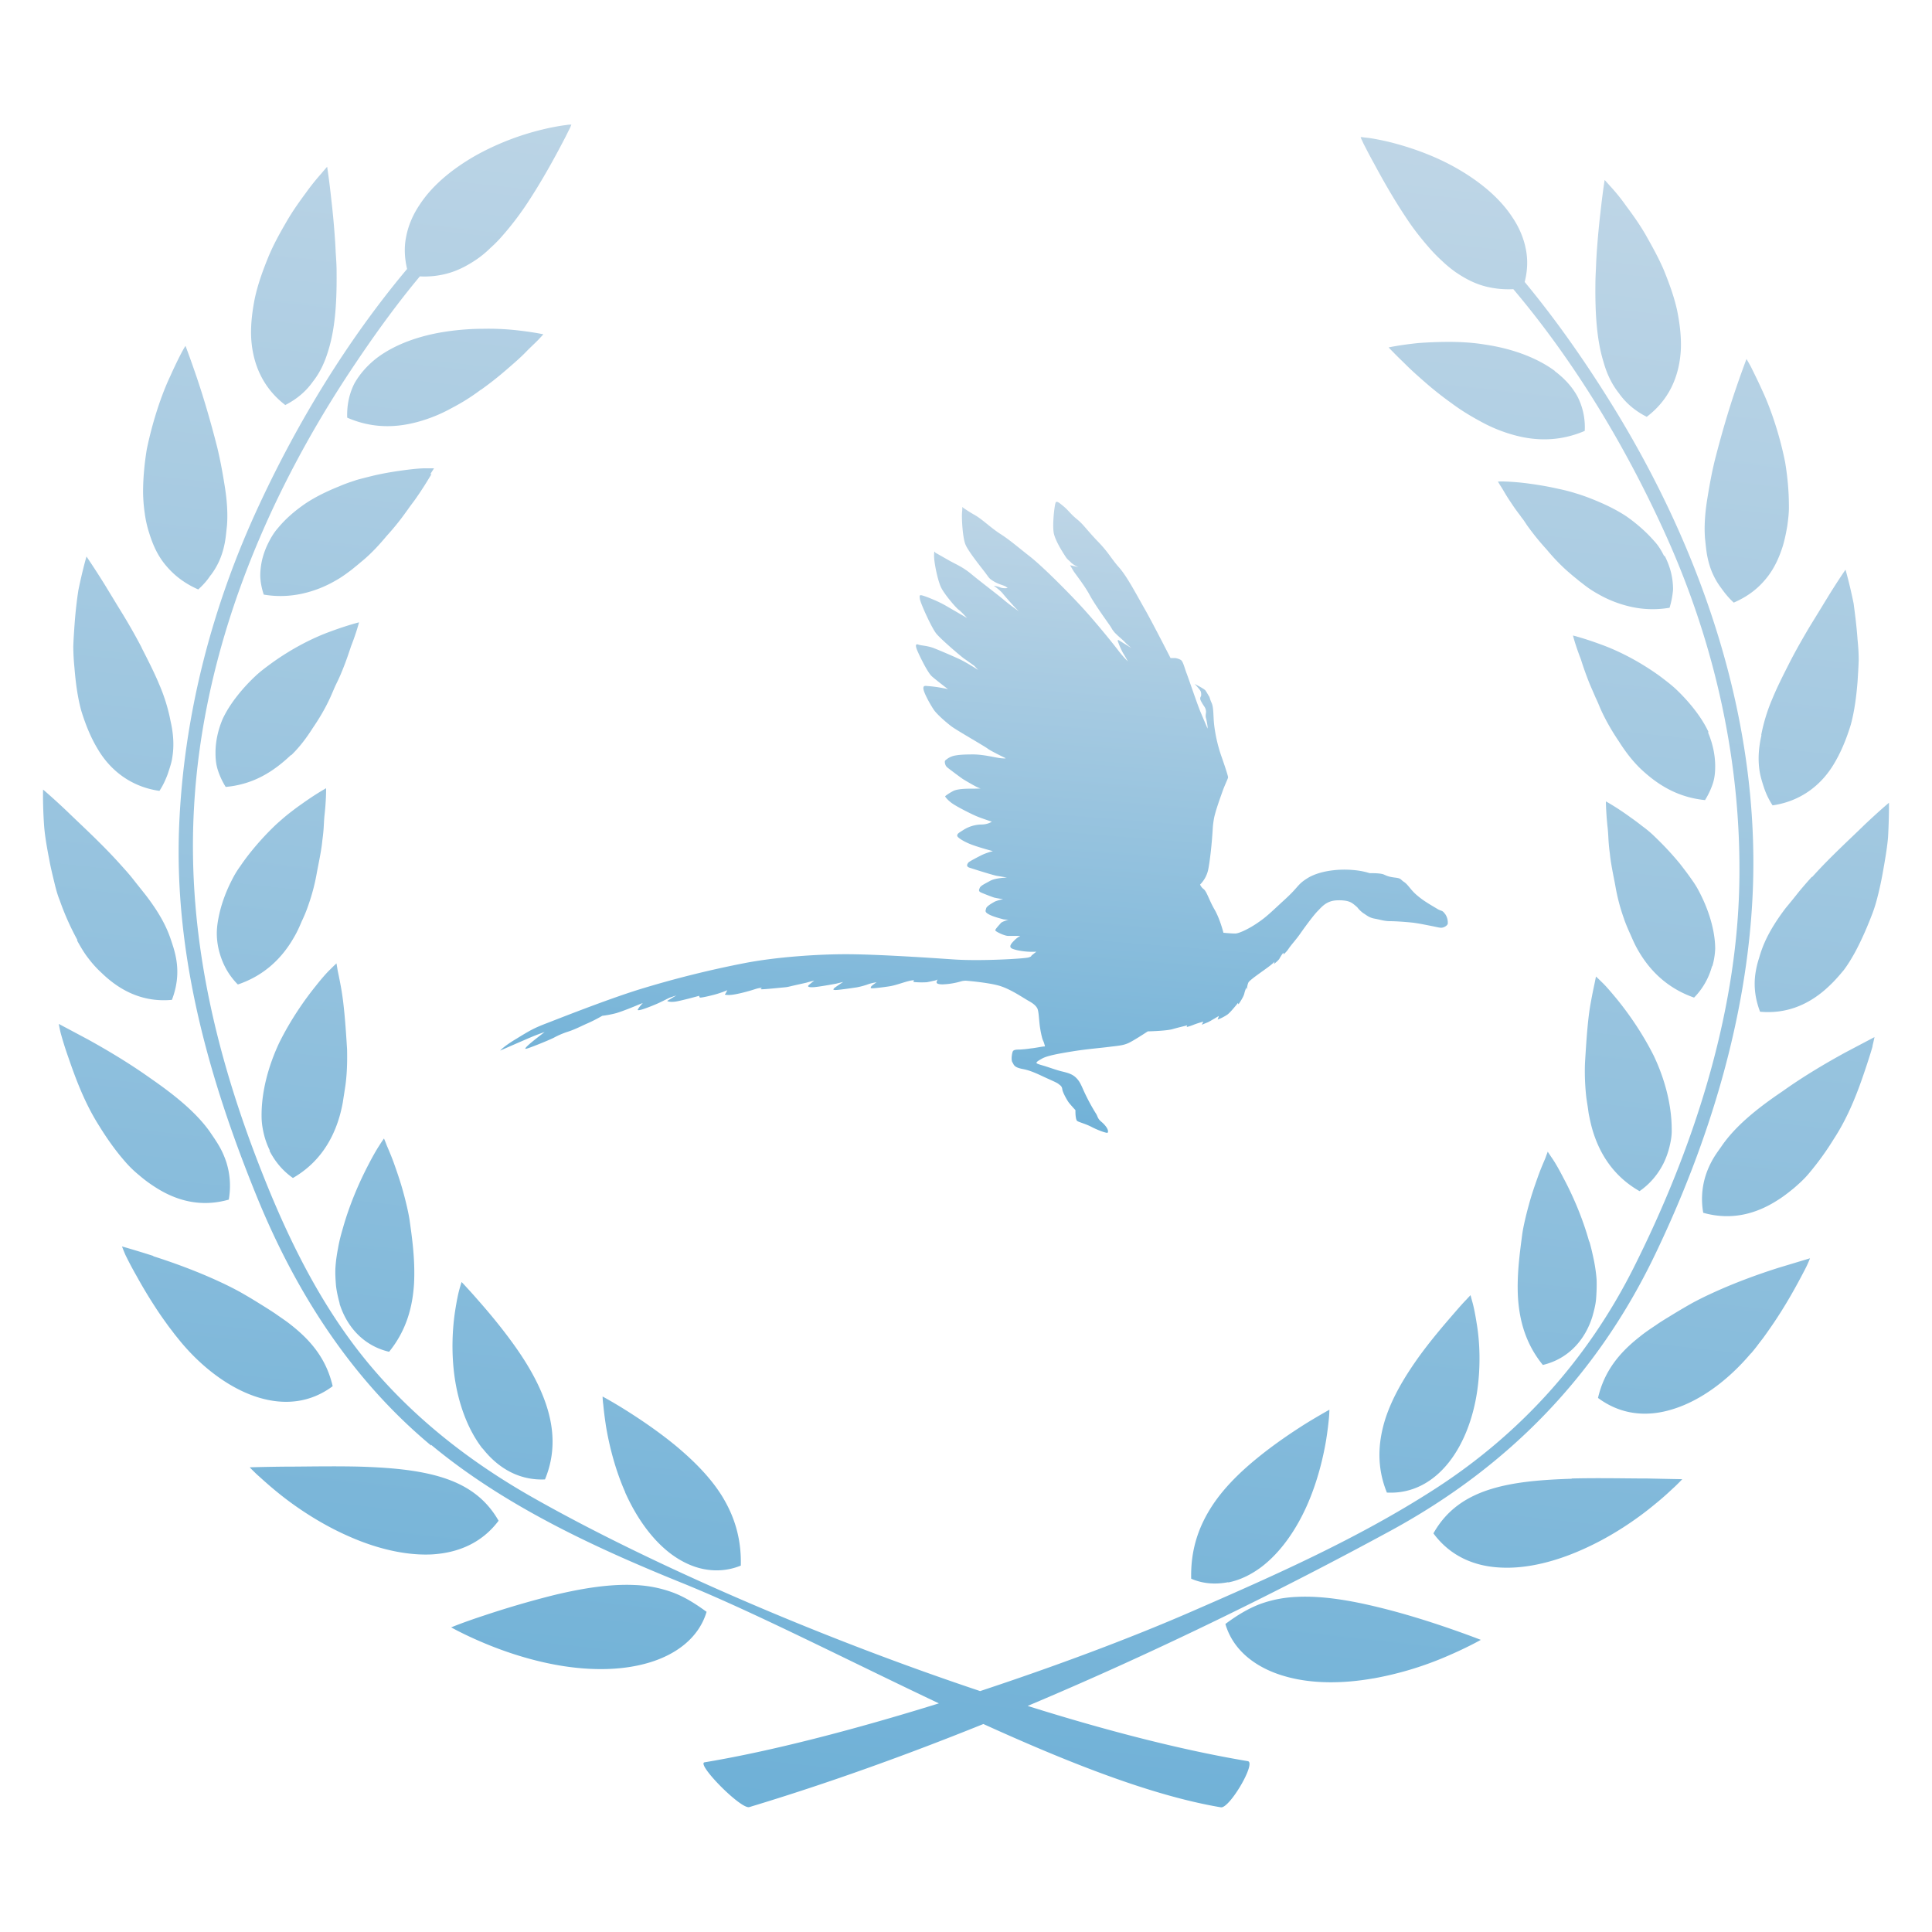 <svg fill="none" height="248" width="248" xmlns="http://www.w3.org/2000/svg" xmlns:xlink="http://www.w3.org/1999/xlink"><linearGradient id="a"><stop offset="0" stop-color="#65acd5"/><stop offset="1" stop-color="#c8dae8"/></linearGradient><linearGradient id="b" gradientUnits="userSpaceOnUse" x1="96.784" x2="126.908" xlink:href="#a" y1="258.898" y2="-14.247"/><linearGradient id="c" gradientUnits="userSpaceOnUse" x1="111.053" x2="119.351" xlink:href="#a" y1="155.5" y2="52.494"/><path clip-rule="evenodd" d="M87.474 203.165c-11.243-4.557-22.725-9.889-32.124-17.692v.089c-10.203-8.488-17.312-19.598-22.309-31.78-6.187-15.16-10.678-31.005-10.053-47.535.565-14.386 4.223-28.474 10.321-41.52 4.908-10.544 11.273-21.057 18.947-30.201-.327-1.4-.386-2.74-.148-3.991.267-1.52.892-2.979 1.784-4.29 1.755-2.68 4.581-4.854 7.496-6.462a34.192 34.192 0 0 1 8.24-3.158 30.322 30.322 0 0 1 2.736-.536c.15-.013.283-.034.399-.051a2.45 2.45 0 0 1 .344-.038h.238s-.03.06-.089.208a3.58 3.58 0 0 1-.214.464c-.036.068-.073.142-.113.221-.233.493-.602 1.19-1.047 2.03v.001l-.001.001-.201.381c-1.071 1.996-2.558 4.646-4.284 7.208a38.155 38.155 0 0 1-2.855 3.693 16.74 16.74 0 0 1-1.606 1.638 12.928 12.928 0 0 1-1.725 1.43c-1.22.834-2.529 1.519-3.957 1.876a11.32 11.32 0 0 1-3.36.328c-3.302 3.961-6.307 8.19-9.103 12.42-10.886 16.53-18.709 35.592-19.869 55.488-1.011 17.067 3.064 33.329 9.489 49.055 3.39 8.28 7.584 16.381 13.444 23.232 5.86 6.85 12.939 12.271 20.762 16.679 14.961 8.459 36.526 17.811 57.199 24.721 9.637-3.187 19.155-6.731 27.157-10.216 10.678-4.646 21.446-9.412 31.261-15.756 10.976-7.089 19.542-16.62 25.432-28.295 7.555-15.011 13.207-32.167 13.593-49.055.357-15.517-3.034-30.886-9.399-45.004-4.997-11.08-11.571-22.13-19.602-31.63-1.249.059-2.379-.06-3.48-.329-1.457-.357-2.736-1.042-3.956-1.876a15.651 15.651 0 0 1-1.725-1.43 20.759 20.759 0 0 1-1.606-1.638c-1.012-1.161-1.993-2.383-2.856-3.693-1.725-2.561-3.212-5.212-4.283-7.208-.42-.752-.757-1.405-1.025-1.923l-.254-.49c-.067-.133-.121-.254-.17-.361-.059-.132-.108-.241-.157-.323-.06-.18-.09-.239-.09-.239h.238c.149.03.417.06.744.09.654.09 1.606.268 2.737.536 2.26.566 5.324 1.549 8.239 3.157 2.915 1.608 5.741 3.783 7.495 6.463.893 1.31 1.517 2.77 1.785 4.29.238 1.28.179 2.65-.178 4.05 4.194 5.063 7.971 10.514 11.332 15.964 11.512 18.675 18.918 40.388 17.936 62.518-.713 15.994-5.592 31.899-12.492 46.284-7.437 15.548-18.769 27.223-33.879 35.474-13.921 7.565-29.983 15.517-46.7 22.546 10.143 3.187 19.87 5.689 28.258 7.089 1.13.179-2.35 6.106-3.451 5.927-8.863-1.489-19.601-5.748-30.488-10.693-9.964 4.021-20.077 7.655-30.042 10.663-1.07.328-6.87-5.569-5.74-5.748 8.596-1.43 19.244-4.2 30.071-7.565-3.705-1.755-7.391-3.546-10.987-5.293-8.066-3.92-15.682-7.62-22.059-10.195zM40.186 48.955c-.86 1.224-2.015 2.24-3.526 3.015l-.03.03c-2.843-2.179-4.177-5.193-4.384-8.566-.089-1.671.118-3.432.474-5.193.385-1.76 1.007-3.492 1.689-5.163.681-1.671 1.54-3.193 2.37-4.626s1.718-2.656 2.488-3.7a29.676 29.676 0 0 1 1.956-2.448c.474-.567.77-.896.77-.896s.267 1.672.533 4.179c.149 1.253.297 2.746.415 4.327.06.806.119 1.612.148 2.448.06.835.119 1.7.119 2.566.03 3.433-.119 6.984-1.037 9.969-.445 1.522-1.067 2.895-1.985 4.059zM28.185 71.904a9.496 9.496 0 0 1-1.16 1.97v-.03c-.417.656-.953 1.252-1.577 1.82-1.637-.717-2.976-1.701-4.047-2.954-1.1-1.254-1.755-2.686-2.261-4.327a14.253 14.253 0 0 1-.565-2.536 20.014 20.014 0 0 1-.209-2.685c0-1.79.179-3.67.476-5.49.744-3.58 1.875-6.981 3.005-9.368a57.38 57.38 0 0 1 1.369-2.864c.357-.686.595-1.044.595-1.044s.595 1.551 1.428 3.998 1.786 5.639 2.648 9.04c.417 1.73.714 3.401.982 5.102s.387 3.371.268 4.923c-.022.189-.042.377-.062.566-.062.586-.123 1.167-.236 1.73a10.555 10.555 0 0 1-.654 2.15zM15.71 78.764a75.068 75.068 0 0 1 2.496 4.408l-.03-.03.184.36c.72 1.413 1.473 2.892 2.076 4.347a22.51 22.51 0 0 1 1.456 4.706c.357 1.55.476 3.098.238 4.587-.074.616-.27 1.21-.47 1.82l-.125.385c-.267.715-.594 1.459-1.07 2.174-3.537-.506-6.271-2.532-7.965-5.45-.862-1.43-1.546-3.129-2.081-4.886-.476-1.757-.713-3.634-.862-5.48a28.727 28.727 0 0 1-.149-2.741c.03-.894.09-1.757.15-2.621.118-1.698.296-3.247.504-4.587.535-2.622 1.04-4.32 1.04-4.32s.982 1.43 2.319 3.575l.656 1.078.001.002v.002h.001c.496.816 1.042 1.716 1.63 2.671zm14.841 47.602c3.431-1.164 5.698-3.431 7.19-6.057.388-.657.686-1.313.984-2.029.329-.686.627-1.402.865-2.119a25.671 25.671 0 0 0 1.104-4.266l.152-.781v-.001c.222-1.129.437-2.227.534-3.247.09-.656.15-1.253.18-1.82.03-.567.059-1.104.119-1.611.209-1.969.179-3.252.179-3.252s-1.313.716-3.222 2.088c-.477.329-.985.717-1.522 1.134-.536.418-1.073.895-1.61 1.373a35.078 35.078 0 0 0-3.163 3.401 26.9 26.9 0 0 0-1.491 1.999c-.239.329-.478.687-.686 1.045s-.388.716-.567 1.074c-.716 1.462-1.253 2.984-1.551 4.535-.15.776-.24 1.522-.21 2.298.03.746.15 1.492.359 2.208.417 1.462 1.133 2.805 2.297 3.998zm-19.24-3.395c-.536-.687-.983-1.463-1.43-2.269l.06-.03a33.763 33.763 0 0 1-2.265-5.077c-.342-.827-.547-1.683-.747-2.513l-.028-.114c-.208-.866-.417-1.732-.566-2.568-.328-1.672-.596-3.225-.685-4.569-.179-2.687-.12-4.479-.12-4.479s1.312 1.105 3.19 2.896c.401.39.842.809 1.309 1.254 1.642 1.564 3.615 3.442 5.425 5.465l.054.06c.55.609 1.125 1.246 1.644 1.911.276.357.57.724.866 1.094v.001l.001.001c.248.309.498.622.742.934 1.043 1.374 1.967 2.777 2.623 4.241.328.716.566 1.433.804 2.179.239.747.418 1.493.507 2.24.179 1.523 0 3.076-.626 4.718-3.576.328-6.526-1.045-9-3.434a13.721 13.721 0 0 1-1.757-1.941zm23.273 24.722c.68 1.342 1.657 2.564 3.018 3.518 3.106-1.789 4.88-4.472 5.828-7.394.236-.716.414-1.461.562-2.236l.088-.567.09-.566.177-1.163c.207-1.55.236-3.071.207-4.562-.178-2.951-.385-5.724-.74-7.752-.164-.937-.328-1.721-.445-2.282v-.002l-.028-.131c-.089-.566-.148-.894-.148-.894s-.296.268-.77.745c-.502.477-1.124 1.193-1.834 2.087-1.45 1.789-3.254 4.353-4.733 7.335-1.39 2.951-2.307 6.291-2.278 9.451 0 .805.118 1.551.296 2.296s.444 1.461.77 2.117zm-16.75 3.141a14.161 14.161 0 0 1-1.903-1.874c-1.159-1.339-2.229-2.856-3.18-4.403-1.962-3.065-3.15-6.427-4.013-8.926a43.703 43.703 0 0 1-.95-3.034c-.18-.744-.239-1.161-.239-1.161s1.457.774 3.746 1.994c2.259 1.249 5.201 2.975 7.995 4.968 2.883 1.994 5.737 4.225 7.58 6.783l.116.17.11.161c.369.537.73 1.065 1.052 1.633.386.655.684 1.369.921 2.083.446 1.457.595 3.034.298 4.76-3.448.982-6.6.238-9.453-1.607a17.13 17.13 0 0 1-2.08-1.547zm25.742 16.476c.927 2.986 3.08 5.435 6.371 6.211 2.274-2.807 3.022-5.852 3.201-8.749.15-2.896-.21-5.613-.538-7.912-.12-.985-.509-2.628-.868-3.912-.359-1.313-.778-2.508-1.137-3.523-.3-.847-.599-1.549-.829-2.088v-.001a47.55 47.55 0 0 1-.128-.3c-.21-.567-.359-.895-.359-.895s-.24.328-.598.895c-.389.598-.868 1.434-1.406 2.479-1.077 2.06-2.393 4.986-3.29 8.211-.24.806-.45 1.612-.599 2.478-.15.776-.27 1.553-.329 2.389-.06.806 0 1.612.06 2.418.09.806.27 1.553.478 2.329zM15.662 160s1.6.446 4.028 1.22l-.03.029c2.43.774 5.599 1.904 8.709 3.362.77.357 1.54.744 2.31 1.16.8.446 1.6.922 2.37 1.398v.001c.77.476 1.54.952 2.25 1.427.221.157.445.311.667.464v.001c.493.34.978.674 1.407 1.023 2.606 2.052 4.532 4.403 5.331 7.854-2.873 2.141-6.22 2.498-9.685 1.398-3.466-1.101-6.99-3.689-9.834-7.11-.11-.139-.22-.274-.33-.408v-.001c-.243-.299-.482-.592-.706-.9l-.504-.655-.385-.535a42.869 42.869 0 0 1-1.422-2.083 61.273 61.273 0 0 1-2.28-3.808 47.22 47.22 0 0 1-1.452-2.736c-.296-.685-.444-1.101-.444-1.101zm46.295 25.936c1.941 2.478 4.646 4.12 7.999 3.97 1.381-3.343 1.146-6.507.205-9.432-.94-2.896-2.558-5.582-4.234-7.911-1.676-2.328-3.352-4.298-4.617-5.731a60.805 60.805 0 0 0-1.262-1.412l-.004-.004a79.271 79.271 0 0 1-.233-.255c-.353-.388-.559-.597-.559-.597s-.118.358-.294.985c-.176.656-.353 1.552-.53 2.686-.352 2.269-.529 5.373-.058 8.627.47 3.224 1.617 6.567 3.558 9.074zm18.282 5.612c1.34 3.011 3.304 5.962 5.864 7.899 1.28.954 2.71 1.669 4.227 1.967s3.156.209 4.763-.447c.09-3.606-.893-6.468-2.44-8.972-1.549-2.474-3.751-4.62-6.014-6.498-2.262-1.848-4.584-3.398-6.34-4.501-1.756-1.103-2.947-1.729-2.947-1.729s0 .388.09 1.073c.059.656.178 1.64.357 2.802.387 2.296 1.13 5.425 2.47 8.436zm10.435 15.337c-1.572-1.152-2.996-2.009-4.51-2.54a15.889 15.889 0 0 0-4.747-.887c-3.294-.147-6.885.473-10.327 1.3a122.729 122.729 0 0 0-9.169 2.688c-2.433.798-4.005 1.448-4.005 1.448s1.543.886 4.065 1.949c2.492 1.063 5.964 2.275 9.732 2.924 3.74.65 7.834.739 11.425-.295 3.53-1.004 6.557-3.161 7.566-6.587zM64 195.209c-2.141 2.854-5.205 4.149-8.655 4.326-3.45.147-7.257-.824-10.767-2.413-3.51-1.56-6.692-3.708-8.923-5.532-.951-.768-1.734-1.474-2.33-2.011h-.001v-.001l-.316-.283c-.624-.589-.952-.942-.952-.942s1.725-.059 4.432-.088c.824 0 1.734-.009 2.705-.018 2.149-.02 4.593-.043 7.05.018 3.57.117 7.198.382 10.321 1.324 3.123.941 5.71 2.589 7.436 5.62zM37.394 96.932c1.072-1.043 1.964-2.235 2.738-3.456.834-1.222 1.578-2.474 2.173-3.755.149-.313.282-.626.416-.938.134-.314.268-.626.417-.94.298-.595.566-1.191.804-1.787.476-1.162.833-2.235 1.13-3.129.715-1.818 1.013-3.04 1.013-3.04s-1.459.358-3.631 1.163c-2.233.804-4.911 2.145-7.56 4.052-.655.477-1.34.984-1.934 1.52a23.23 23.23 0 0 0-1.697 1.728c-1.071 1.222-2.024 2.533-2.678 3.934-.596 1.4-.923 2.89-.923 4.35 0 .745.06 1.46.298 2.205a9.55 9.55 0 0 0 1.012 2.175c3.6-.327 6.16-1.996 8.363-4.082zm17.847-36.07c.298-.48.477-.75.477-.75h-1.075c-.687 0-1.613.09-2.747.24s-2.48.36-3.913.69l-.43.107h-.003c-.582.145-1.18.294-1.777.462l-.215.072c-.65.217-1.323.44-1.995.737-1.493.6-3.017 1.319-4.36 2.218-1.315.899-2.54 1.947-3.525 3.146-.507.57-.896 1.229-1.224 1.888a10.13 10.13 0 0 0-.777 2.068 9.198 9.198 0 0 0-.268 2.217c.03.78.179 1.559.447 2.368 1.763.3 3.405.21 4.928-.12a14.871 14.871 0 0 0 4.241-1.648c.657-.36 1.255-.78 1.852-1.229a9.45 9.45 0 0 0 .593-.466h.001c.09-.074.18-.149.272-.223.15-.12.291-.24.433-.36.142-.12.284-.24.433-.36 1.135-.958 2.12-2.037 3.017-3.116a32.592 32.592 0 0 0 2.538-3.147c.09-.12.18-.247.27-.374.089-.127.178-.255.268-.375l.537-.719.27-.39c.224-.324.433-.626.626-.928.384-.577.706-1.108.968-1.54.106-.173.201-.33.287-.468zm6.481-10.816a42.553 42.553 0 0 0 3.192-2.506l.164-.141c.893-.772 1.725-1.491 2.372-2.158.358-.37.7-.699 1-.988.275-.264.515-.495.7-.692.388-.413.597-.649.597-.649s-1.492-.324-3.819-.56a33.102 33.102 0 0 0-3.967-.147c-1.462 0-3.072.118-4.653.353-3.222.472-6.444 1.533-8.89 3.36-1.193.915-2.207 2.035-2.923 3.302-.656 1.298-.984 2.771-.925 4.393 3.311 1.444 6.444 1.297 9.307.471a19.492 19.492 0 0 0 4.117-1.71 26.028 26.028 0 0 0 3.699-2.328zM176.287 215.45a42.86 42.86 0 0 0 9.732-2.97c2.493-1.08 4.066-1.98 4.066-1.98s-1.603-.63-4.036-1.47-5.697-1.89-9.169-2.73c-3.442-.84-7.033-1.47-10.326-1.32-1.662.06-3.235.36-4.748.9-1.513.57-2.938 1.41-4.51 2.58 1.009 3.48 4.035 5.67 7.566 6.69 3.561 1.05 7.656.96 11.395.3zm-14.39-14.29c-1.28.954-2.709 1.669-4.227 1.967l-.03-.03c-1.518.298-3.155.239-4.733-.447-.089-3.605.893-6.466 2.441-8.969s3.75-4.648 6.013-6.496c2.262-1.847 4.584-3.397 6.34-4.499 1.756-1.073 2.947-1.728 2.947-1.728s0 .387-.06 1.072a44.41 44.41 0 0 1-.357 2.801c-.387 2.325-1.131 5.423-2.47 8.433-1.34 3.01-3.305 5.959-5.864 7.896zm39.859-11.344c-3.569.12-7.197.358-10.32 1.314-3.123.955-5.711 2.626-7.436 5.701 2.141 2.896 5.205 4.239 8.655 4.388 3.45.179 7.257-.836 10.767-2.448 3.51-1.582 6.692-3.761 8.923-5.612a36.787 36.787 0 0 0 2.216-1.932l.001-.001.268-.247.162-.148c.624-.597.952-.955.952-.955s-1.725-.03-4.432-.09c-.824 0-1.734-.008-2.705-.018-2.148-.02-4.592-.043-7.051.018zm-15.706-2.193c-1.947 2.507-4.661 4.148-8.024 3.969-1.357-3.343-1.121-6.506-.207-9.431.944-2.925 2.596-5.581 4.248-7.909 1.646-2.279 3.321-4.214 4.553-5.639l.079-.091c.62-.717 1.121-1.284 1.505-1.672.354-.388.56-.597.56-.597s.089.359.266.985c.177.657.354 1.552.531 2.686.383 2.269.531 5.373.059 8.626s-1.623 6.566-3.57 9.073zm38.696-13.865a21.45 21.45 0 0 0 1.042-1.31l.506-.655.387-.536c.507-.714.983-1.399 1.429-2.084a60.699 60.699 0 0 0 2.293-3.811 82.195 82.195 0 0 0 1.459-2.739c.327-.685.476-1.102.476-1.102s-1.578.477-4.049 1.221c-2.441.774-5.627 1.906-8.753 3.365a41.87 41.87 0 0 0-2.322 1.161 83.702 83.702 0 0 0-2.932 1.735h-.001c-.588.356-1.167.708-1.711 1.093-.715.477-1.429.953-2.084 1.489-2.62 2.054-4.555 4.406-5.359 7.86 2.888 2.144 6.252 2.531 9.735 1.4 3.483-1.102 6.996-3.692 9.884-7.116zm-24.071-22.579c1.105 2.062 2.419 4.962 3.315 8.19h.03c.239.807.418 1.643.597 2.48v.001c.15.777.269 1.584.329 2.391.03.807 0 1.614-.06 2.421-.059.807-.269 1.585-.478 2.332-.926 2.989-3.076 5.44-6.362 6.217-2.27-2.78-3.017-5.829-3.196-8.728-.142-2.746.199-5.358.49-7.582l.048-.369c.119-.957.507-2.601.866-3.886.339-1.273.732-2.385 1.077-3.362l.058-.165c.299-.848.598-1.55.827-2.089l.001-.001v-.001l.128-.3.115-.315.122-.331.091-.251s.209.329.598.897c.388.568.866 1.405 1.404 2.451zm39.675-16.864c.18-.743.27-1.188.27-1.188s-1.468.772-3.774 1.99c-2.277 1.248-5.242 2.972-8.028 4.962-2.905 1.961-5.78 4.19-7.637 6.775-.126.182-.253.362-.38.542-.33.464-.657.926-.938 1.419-.39.683-.689 1.367-.929 2.11a10.026 10.026 0 0 0-.299 4.754c3.474.98 6.649.237 9.525-1.605.718-.446 1.407-.98 2.096-1.545.659-.565 1.348-1.188 1.917-1.872a36.326 36.326 0 0 0 3.205-4.427c2.007-3.06 3.205-6.418 4.044-8.914.419-1.248.748-2.288.958-3.031zm-26.839 15.068c-.688 1.342-1.676 2.564-3.052 3.518-3.141-1.789-4.936-4.472-5.893-7.394-.239-.715-.419-1.491-.568-2.236-.062-.265-.095-.515-.129-.771l-.01-.075-.01-.075-.031-.212-.179-1.163c-.18-1.55-.24-3.101-.18-4.562.18-2.951.359-5.724.748-7.752.166-.938.332-1.722.451-2.283l.028-.132c.119-.566.179-.894.179-.894s.299.268.778.745c.508.477 1.107 1.193 1.855 2.087 1.466 1.789 3.29 4.353 4.786 7.335 1.406 2.952 2.304 6.291 2.304 9.451.03.805-.12 1.551-.299 2.296-.18.716-.449 1.461-.778 2.117zm19.055-36.815a50.904 50.904 0 0 0-1.696 1.958 94.062 94.062 0 0 1-1.637 2.018c-1.041 1.365-1.964 2.79-2.619 4.214a14.952 14.952 0 0 0-.803 2.196 11.99 11.99 0 0 0-.506 2.225c-.179 1.514 0 3.057.625 4.689 3.571.326 6.547-1.039 8.987-3.413.625-.593 1.191-1.246 1.756-1.928.536-.713.982-1.454 1.429-2.256.863-1.602 1.607-3.323 2.261-5.044.328-.861.566-1.751.774-2.611.209-.861.387-1.722.536-2.552.298-1.662.565-3.205.684-4.57.149-2.671.119-4.451.119-4.451s-1.309 1.098-3.154 2.848c-.465.456-.985.953-1.54 1.483l-.002.002c-1.576 1.505-3.438 3.283-5.154 5.192zm-12.397 9.222a9.272 9.272 0 0 1-.357 2.208l-.06.06a9.1 9.1 0 0 1-2.293 3.998c-3.425-1.193-5.689-3.461-7.178-6.057-.387-.656-.685-1.342-.983-2.029-.328-.716-.625-1.402-.864-2.118a25.112 25.112 0 0 1-1.102-4.267c-.026-.14-.053-.28-.081-.419l-.071-.362v-.001c-.221-1.129-.436-2.227-.533-3.246a21.852 21.852 0 0 1-.178-1.82c-.03-.597-.06-1.134-.12-1.612-.208-1.969-.208-3.252-.208-3.252s1.34.716 3.217 2.089c.476.328.982.716 1.519 1.134a13.97 13.97 0 0 1 1.608 1.372 39.234 39.234 0 0 1 3.157 3.402c.506.656 1.013 1.312 1.489 1.999.238.328.477.686.685 1.044s.387.715.566 1.073v.001c.715 1.462 1.251 2.984 1.549 4.506.149.775.238 1.551.238 2.297zm5.939-27.408c-.357 1.554-.476 3.08-.238 4.604.119.747.357 1.494.595 2.212a9.835 9.835 0 0 0 1.07 2.182c3.537-.508 6.271-2.541 7.965-5.47.862-1.465 1.546-3.14 2.081-4.903.476-1.764.713-3.647.862-5.5.059-.928.119-1.854.148-2.781 0-.897-.059-1.764-.148-2.63-.119-1.705-.327-3.29-.505-4.635-.535-2.63-1.041-4.334-1.041-4.334s-.981 1.405-2.318 3.587a803.56 803.56 0 0 1-1.716 2.804l-.573.933c-.832 1.405-1.694 2.9-2.496 4.454l-.184.362c-.719 1.417-1.473 2.902-2.075 4.362a22.617 22.617 0 0 0-1.457 4.723zm-9.465-4.354c1.066 1.22 2.015 2.53 2.667 3.928l-.06.06c.593 1.398.919 2.886.919 4.344 0 .744-.059 1.458-.296 2.202a9.953 9.953 0 0 1-1.008 2.142c-3.556-.357-6.134-1.993-8.327-4.076-1.066-1.042-1.955-2.232-2.726-3.452-.829-1.22-1.57-2.5-2.163-3.75a22.46 22.46 0 0 1-.383-.872c-.144-.342-.287-.68-.447-1.002a95.284 95.284 0 0 0-.346-.8l-.001-.002v-.001c-.147-.337-.29-.664-.423-.982a42.53 42.53 0 0 1-1.126-3.154c-.711-1.816-1.008-3.036-1.008-3.036s1.452.357 3.616 1.16c2.222.804 4.889 2.143 7.526 4.048l.258.196c.549.418 1.127.859 1.639 1.321.592.536 1.155 1.131 1.689 1.726zm7.544-43.944s-.595 1.552-1.428 3.998c-.833 2.447-1.784 5.64-2.647 9.04-.416 1.701-.714 3.402-.981 5.073-.268 1.7-.387 3.371-.268 4.922.022.19.042.378.062.567.062.585.123 1.167.235 1.73.149.747.357 1.463.655 2.149a9.468 9.468 0 0 0 1.16 1.97c.446.626.951 1.252 1.576 1.82 1.665-.717 3.004-1.702 4.045-2.955 1.07-1.253 1.754-2.715 2.26-4.326.238-.805.416-1.67.565-2.536.119-.865.238-1.79.208-2.685 0-1.82-.178-3.67-.476-5.49-.713-3.58-1.873-6.981-3.003-9.368-.372-.83-.73-1.558-1.023-2.155-.129-.263-.246-.5-.346-.71-.356-.656-.594-1.044-.594-1.044zm-11.848 23.367c.538.57.927 1.228 1.256 1.887l.119.06c.329.658.598 1.347.778 2.066.179.718.269 1.467.269 2.215a11.11 11.11 0 0 1-.449 2.336c-1.793.3-3.437.21-4.932-.12s-2.959-.898-4.245-1.647a13.302 13.302 0 0 1-1.853-1.227c-.108-.087-.216-.17-.323-.251l-.001-.001c-.188-.144-.372-.284-.543-.437-.299-.24-.598-.48-.867-.719-1.136-.958-2.122-2.006-3.019-3.084a32.738 32.738 0 0 1-2.541-3.144l-.133-.201c-.125-.19-.241-.369-.375-.547a4.258 4.258 0 0 1-.295-.393c-.081-.115-.159-.227-.243-.326-.359-.479-.658-.898-.927-1.317a22.714 22.714 0 0 1-.968-1.528c-.105-.178-.2-.338-.287-.478-.329-.51-.478-.779-.478-.779s.388-.03 1.076 0c.687.03 1.614.09 2.75.24s2.481.36 3.916.688c.717.15 1.464.33 2.212.57.717.209 1.464.478 2.212.778 1.494.599 3.019 1.317 4.364 2.216 1.315.928 2.511 1.976 3.527 3.143zm-.982-15.93c2.852-2.139 4.189-5.14 4.397-8.526.089-1.664-.119-3.417-.475-5.17-.386-1.753-1.01-3.446-1.694-5.14-.685-1.6-1.508-3.062-2.284-4.44l-.092-.165c-.832-1.426-1.723-2.644-2.495-3.684a24.428 24.428 0 0 0-1.961-2.436c-.505-.564-.773-.861-.773-.861s-.267 1.663-.534 4.13a101.593 101.593 0 0 0-.416 4.307 59.13 59.13 0 0 0-.149 2.436c-.009.269-.022.54-.035.814a37.096 37.096 0 0 0-.054 1.741c-.03 3.417.119 6.952 1.04 9.923.416 1.515 1.069 2.882 1.99 4.04.862 1.219 2.02 2.23 3.535 3.001zm-20.668-9.28c3.191.473 6.442 1.565 8.887 3.366v.03c1.223.915 2.237 2.007 2.923 3.276a8.604 8.604 0 0 1 .924 4.399c-3.31 1.417-6.442 1.298-9.304.472a19.471 19.471 0 0 1-4.116-1.712c-1.312-.709-2.564-1.476-3.698-2.332a42.682 42.682 0 0 1-3.191-2.51c-.954-.826-1.819-1.594-2.534-2.302-.258-.255-.501-.492-.724-.708-.395-.386-.728-.71-.976-.975-.418-.413-.627-.65-.627-.65s1.492-.324 3.818-.56a52.558 52.558 0 0 1 3.966-.148c1.491 0 3.072.089 4.652.355z" fill="url(#b)" fill-rule="evenodd"/><path d="M138.224 143.84c-.21-.357-.174-1.337-.174-1.337s-.546-.592-.767-.867c-.246-.27-.867-1.385-.917-1.787-.051-.401-.221-.495-.445-.67-.198-.171-.496-.296-1.36-.692-.869-.371-2.056-1.04-3.268-1.261-1.187-.224-1.137-.57-1.336-.867-.2-.297-.049-1.26.073-1.434s.445-.198.841-.198c.49-.024.978-.074 1.462-.15.396-.022 1.462-.247 1.684-.247.198.026.072-.198.072-.198a2.867 2.867 0 0 0-.198-.567c-.122-.246-.346-1.213-.446-2.111-.099-.898-.121-1.757-.324-2.077s-.496-.57-1.116-.918c-.595-.325-2.079-1.358-3.442-1.83-1.337-.488-4.577-.743-4.577-.743a2.428 2.428 0 0 0-.77.127 9.404 9.404 0 0 1-2.274.346c-.912-.028-.693-.297-.693-.396a1.25 1.25 0 0 1 .099-.225s-.171.077-.325.126c-.149.022-.747.172-1.067.22a11.02 11.02 0 0 1-1.584-.022c-.248-.049-.027-.224-.027-.224s-.099-.051-.715.099c-.615.149-1.611.519-2.327.649-.743.125-2.008.273-2.303.273-.296 0-.249-.049-.173-.224.099-.148.694-.544.694-.544-.363.048-.72.13-1.067.247-.467.17-.947.303-1.436.396-.487.076-2.303.346-2.748.346s-.271-.122-.198-.221 1.166-.812 1.166-.812-.523.125-.918.224c-.398.072-2.152.395-2.823.445-.67.051-.841-.076-.742-.198s.768-.65.768-.65-.768.199-.916.247c-.147.049-1.461.325-2.053.47-.591.144-.544.125-1.314.198-.77.073-2.452.247-2.55.196-.097-.05.125-.196.125-.196a4.23 4.23 0 0 0-.917.196c-.668.224-2.498.743-3.318.743-.82 0-.444-.148-.418-.221s.198-.395.198-.395c-.42.178-.85.335-1.288.468-.65.198-2.132.544-2.23.471a.198.198 0 0 1-.073-.224s-2.13.594-3.02.742c-.867.125-1.138-.072-1.09-.099.025 0 1.164-.692 1.164-.692s-.65.224-.867.297c-.223.099-.743.372-1.214.593-.445.224-1.88.812-2.5.966-.618.155-.297-.125-.248-.246.157-.221.332-.428.521-.621 0 0-.248.076-.65.247-.4.171-1.856.77-2.749 1.039-.593.159-1.197.274-1.806.346-.594.346-1.205.66-1.832.941-.812.346-1.56.768-2.55 1.091-.643.205-1.264.47-1.857.793-.916.445-3.292 1.385-3.54 1.408-.247.049 0-.221.446-.617.447-.396 1.931-1.533 1.931-1.533s-.891.297-1.93.742-3.775 1.64-3.775 1.64.446-.544 2.111-1.533c1.658-1.017 2.18-1.34 3.937-2.006 1.733-.669 7.6-2.995 11.784-4.304a131.573 131.573 0 0 1 13.567-3.391c3.96-.768 9.233-1.137 12.969-1.137 3.766 0 10.224.419 13.793.667 3.537.247 9.157-.099 9.652-.248.496-.15.247-.171.546-.369.273-.224.471-.373.471-.373s-.521.027-1.017 0c-.495-.028-1.408-.122-2.03-.369-.593-.224-.171-.694.226-1.088a3.22 3.22 0 0 1 .765-.572h-1.607c-.472-.023-1.611-.567-1.611-.715 0-.175.544-.719.716-.94.199-.198.967-.422.967-.422-.218 0-.435-.016-.65-.049-.224-.073-1.387-.348-1.907-.668-.544-.297-.347-.487-.297-.742s.72-.65 1.017-.812c.269-.175 1.161-.374 1.161-.374a9.948 9.948 0 0 1-1.161-.198c-.297-.097-1.264-.467-1.66-.641s-.271-.371-.172-.617c.122-.275.666-.522 1.336-.892.65-.372 2.156-.422 2.156-.422s-.72-.122-1.192-.197c-.468-.05-3.086-.892-3.614-1.062-.528-.171-.271-.522-.122-.694.172-.148 1.113-.649 1.756-.966.44-.195.896-.352 1.362-.468 0 0-1.51-.396-2.55-.77-1.063-.372-1.981-.939-2.03-1.185-.023-.275.176-.374.72-.72a4.472 4.472 0 0 1 2.326-.742c.94 0 1.387-.371 1.387-.371s-1.314-.422-2.008-.717c-.693-.296-2.498-1.212-3.086-1.634-.588-.423-.89-.84-.89-.89 0-.051.468-.397 1.088-.717.65-.295 2.031-.273 2.45-.273s1.016-.022 1.016-.022a3.99 3.99 0 0 1-.495-.198c-.224-.1-1.535-.845-1.858-1.066-.346-.247-1.657-1.215-1.949-1.462-.293-.247-.346-.765-.247-.864a2.558 2.558 0 0 1 1.161-.62c.546-.1 1.04-.163 2.402-.163 1.363 0 2.796.395 3.588.488.812.073.57-.026.57-.026s-1.856-.89-2.273-1.21c-.418-.32-3.811-2.253-4.603-2.822-.793-.592-1.859-1.559-2.227-2.054-.369-.496-1.243-2.029-1.391-2.672-.147-.643.325-.487.445-.487.683.048 1.362.138 2.034.27.225.033.448.083.666.149-.544-.42-1.632-1.26-2.079-1.657-.593-.521-1.733-2.945-1.907-3.391-.172-.421-.247-.84.148-.692s1.116.122 2.033.468a78.19 78.19 0 0 1 3.07 1.314c.963.42 2.599 1.482 2.599 1.482l-.487-.518s-.767-.57-1.288-.916c-.518-.373-2.969-2.473-3.587-3.216-.617-.742-2.007-3.859-2.111-4.403s0-.547.122-.547c.149 0 .792.224 1.364.47a14.94 14.94 0 0 1 2.155 1.066c1.063.618 2.399 1.386 2.399 1.386s-.792-.868-1.088-1.066c-.295-.198-1.786-1.93-2.228-2.82-.442-.89-.915-3.192-.915-4.083 0-.89.15-.419.15-.419s.615.346 1.655.94c1.039.592 1.832.863 2.996 1.831 1.165.968 3.169 2.474 4.061 3.216.89.768 2.006 1.533 2.006 1.533s-.224-.22-.372-.37c-.172-.174-1.338-1.462-1.662-1.882-.323-.421-1.161-1.012-1.161-1.012.288.04.57.114.841.219.348.15.941.076.941.076l-.221-.173c-.25-.173-.918-.298-1.538-.668-.621-.37-.616-.445-1.04-1.015-.416-.581-2.27-2.815-2.642-3.775s-.488-3.513-.419-4.133c.068-.62 0-.65 0-.65.515.37 1.05.711 1.603 1.023.974.544 2.08 1.655 3.316 2.446s2.274 1.709 3.767 2.874c1.493 1.164 4.505 4.156 6.461 6.26 1.934 2.073 4.458 5.218 4.972 5.911.357.464.745.903 1.163 1.313 0 0-.346-.65-.619-1.066a9.881 9.881 0 0 1-.617-1.384c-.15-.324.022-.297.022-.297l1.675 1.038s-.595-.487-.842-.765c-.246-.278-.917-.791-1.362-1.286-.419-.522-.221-.346-.617-.916-.397-.57-1.932-2.697-2.552-3.861-.62-1.165-1.839-2.698-2.087-3.094-.224-.395-.422-.715-.422-.715l1.091.247a3.149 3.149 0 0 1-.944-.57c-.346-.37-.495-.396-.765-.841-.274-.42-1.164-1.787-1.435-2.797-.273-.99.048-3.712.198-4.06.122-.298.469 0 1.062.495.593.495.843.938 1.684 1.624.842.685 1.165 1.263 2.599 2.774 1.462 1.484 1.759 2.25 2.821 3.437 1.066 1.213 2.303 3.638 3.393 5.522 1.066 1.907 3.195 6.086 3.195 6.086h.593c.262.032.514.118.742.252.297.22.469 1.062.744 1.754.27.72 1.337 3.859 1.731 4.825l.941 2.227v-.297s-.099-.692-.197-1.04c-.099-.325 0-.619 0-.812a1.16 1.16 0 0 0-.175-.617c-.148-.224-.569-.841-.569-1.065a.464.464 0 0 1 .099-.325 1.18 1.18 0 0 0-.026-.593c-.099-.275-.792-.99-.792-.99s1.265.649 1.387.84c.148.199.372.618.473.765.1.148.048.225.324.842s.197 1.708.325 2.824c.161 1.33.459 2.64.89 3.908.348.99.941 2.722.892 2.844-.023.148-.396.916-.671 1.658-.269.769-.963 2.649-1.137 3.613-.174.963-.148 1.411-.221 2.204-.048.791-.273 3.142-.521 4.352a3.869 3.869 0 0 1-1.04 1.907c.102.237.265.442.473.595.395.325.666 1.358 1.36 2.572.719 1.214 1.164 3.018 1.164 3.018s.975.099 1.512.099c.518 0 1.881-.667 2.971-1.436 1.088-.742 1.657-1.335 3.438-2.967 1.782-1.632 1.538-1.858 2.825-2.672 1.311-.841 3.411-1.189 5.27-1.116 1.86.074 2.651.445 2.799.445.175 0 1.337-.022 1.786.176.45.198.65.297 1.462.396.791.099.616.221 1.137.567.522.346.843 1.039 1.684 1.731.813.694 1.607 1.137 2.646 1.759.127.07.259.128.397.174.198.073.274.099.571.496.229.359.333.785.296 1.21-.072.198-.346.396-.65.471-.304.074-.544-.026-1.561-.225-1.016-.198-1.336-.269-2.2-.394-.891-.099-2.255-.198-2.997-.198s-1.26-.198-1.98-.325-1.065-.471-1.436-.694a3.77 3.77 0 0 1-.792-.768s-.298-.273-.57-.471c-.273-.198-.767-.469-2.031-.419-1.263.05-1.858.723-2.402 1.298-.57.544-1.809 2.252-2.327 2.995-.497.716-1.115 1.385-1.439 1.853a3.614 3.614 0 0 1-.692.793l-.023-.221a4.923 4.923 0 0 0-.487.74c-.125.249-.72.717-.72.717l.076-.298a5.862 5.862 0 0 1-.693.595c-.671.521-2.453 1.708-2.651 2.054-.17.325-.221.967-.221.967l-.048-.297a3.427 3.427 0 0 0-.275.792c-.122.487-.742 1.358-.742 1.358l-.073-.171s-.868 1.111-1.314 1.462a5.584 5.584 0 0 1-1.287.669l.163-.472s-1.187.719-1.408.812c-.221.092-.793.325-.793.325l.198-.397c-.402.104-.798.229-1.187.374a6.613 6.613 0 0 1-.989.325c.071 0 .097-.221.097-.221s-1.039.247-1.83.468c-.793.25-3.223.3-3.223.3s-1.786 1.187-2.498 1.507c-.711.32-1.385.346-2.501.488-1.116.141-2.971.295-4.653.57-1.683.274-3.218.544-3.889.913-.67.368-.742.472-.742.571s.422.221.941.369c.518.148 1.809.62 2.403.742.593.148 1.21.297 1.683.743.473.445.65.841 1.04 1.731a25.75 25.75 0 0 0 1.583 2.946c.224.346.163.603.694 1.04.446.372 1 1.031.792 1.384-.066.113-1.231-.301-2.051-.73-.905-.472-1.803-.643-1.91-.825z" fill="url(#c)"/></svg>